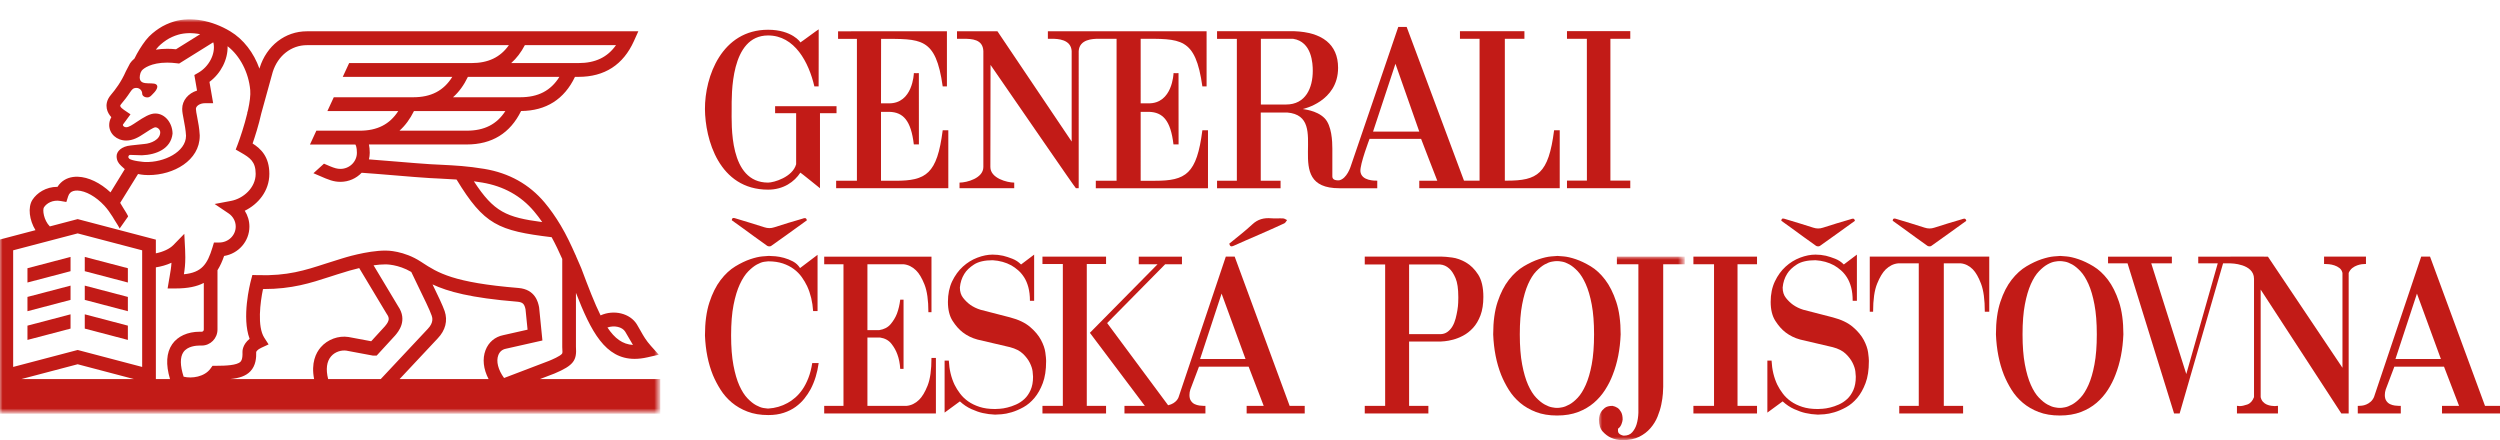 <?xml version="1.0" encoding="utf-8"?>
<!-- Generator: Adobe Illustrator 15.1.0, SVG Export Plug-In . SVG Version: 6.00 Build 0)  -->
<!DOCTYPE svg PUBLIC "-//W3C//DTD SVG 1.1//EN" "http://www.w3.org/Graphics/SVG/1.1/DTD/svg11.dtd">
<svg version="1.1" id="Vrstva_1" xmlns="http://www.w3.org/2000/svg" xmlns:xlink="http://www.w3.org/1999/xlink" x="0px" y="0px"
	 width="395.154px" height="69.572px" viewBox="-91.845 54.98 395.154 69.572"
	 enable-background="new -91.845 54.98 395.154 69.572" xml:space="preserve">
<g id="Hilfslinien">
</g>
<g id="Page-1">
	<g id="_x2D_kontakt_x5F_mobil_x5F_cervena" transform="translate(-76, -47)">
		<g id="top-navigation">
			<g id="Group-63" transform="translate(76, 47)">
				<g id="Group-3" transform="translate(0, 0.252)">
					<g id="Clip-2">
					</g>
					<defs>
						<filter id="Adobe_OpacityMaskFilter" filterUnits="userSpaceOnUse" x="-91.929" y="57.787" width="104.457" height="62.341">
							<feColorMatrix  type="matrix" values="1 0 0 0 0  0 1 0 0 0  0 0 1 0 0  0 0 0 1 0"/>
						</filter>
					</defs>
					<mask maskUnits="userSpaceOnUse" x="-91.929" y="57.787" width="104.457" height="62.341" id="mask-2_1_">
						<g filter="url(#Adobe_OpacityMaskFilter)">
							<polygon id="path-1_1_" fill="#FFFFFF" points="-91.929,57.788 12.528,57.788 12.528,120.128 -91.929,120.128 							"/>
						</g>
					</mask>
					<path id="Fill-1" mask="url(#mask-2_1_)" fill="#C21B17" d="M-13.08,110.86c0.213-0.554,0.627-0.899,1.194-1.011l5.776-1.304
						l-0.52-5.206l-0.02-0.114c-0.141-0.684-0.57-2.76-3.253-2.98c-10.323-0.844-12.718-2.391-15.228-4.029
						c-0.001-0.007-0.006-0.019-0.006-0.025l-0.017,0.006l-0.163-0.104c-2.68-1.752-5.341-1.767-5.604-1.76
						c-2.925,0.001-6.625,1.168-6.926,1.267c-0.891,0.268-1.728,0.537-2.535,0.798c-3.234,1.051-6.026,1.963-10.717,1.82
						l-0.856-0.025l-0.222,0.836c-0.167,0.642-1.48,5.886-0.213,9.254c-1.135,0.904-1.135,1.951-1.128,2.089
						c0.046,1.151-0.222,1.438-0.312,1.527c-0.541,0.569-2.339,0.646-3.854,0.646h-0.018h-0.552l-0.324,0.449
						c-0.937,1.3-2.953,1.602-4.243,1.273c-0.568-1.748-0.582-3.082-0.036-3.881c0.647-0.939,2.018-1.041,2.575-1.041h0.327
						c1.37,0,2.485-1.136,2.485-2.528v-9.382c0.418-0.651,0.753-1.405,1.047-2.25c2.264-0.366,3.999-2.309,3.999-4.644
						c0-0.898-0.261-1.763-0.733-2.505c2.095-1.019,3.884-3.101,3.884-5.828c0-2.729-1.358-3.982-2.647-4.801
						c0.362-1.048,0.962-2.89,1.37-4.744l1.812-6.563c0.813-2.573,2.929-4.235,5.4-4.235h31.925
						c-1.351,1.923-3.271,2.833-5.93,2.833H-36.66l-1.01,2.184h17.313c-1.361,2.186-3.351,3.218-6.178,3.218h-12.553l-1.01,2.186
						h11.201c-1.358,2.104-3.326,3.1-6.102,3.1h-6.843l-1.01,2.185h7.174c0.066,0.089,0.245,0.421,0.245,1.306
						c0,1.403-1.166,2.546-2.604,2.546c-0.491,0-0.912-0.114-1.65-0.418c-0.316-0.136-0.631-0.271-0.95-0.407l-1.667,1.509
						c0.313,0.135,0.622,0.268,0.934,0.401c1.442,0.635,2.248,0.962,3.333,0.962c1.323,0,2.512-0.552,3.356-1.435
						c1.23,0.08,3.214,0.247,5.134,0.404c2.293,0.192,4.46,0.371,5.583,0.432c0.56,0.031,1.084,0.057,1.59,0.081
						c0.952,0.047,1.822,0.092,2.695,0.153c4.354,7.153,6.588,8.094,15.027,9.116c0.608,1.1,1.154,2.266,1.677,3.438v13.928
						l0.003,0.079c0.046,0.642,0.046,0.855-0.039,0.972c-0.293,0.391-1.596,0.941-2.049,1.127l-7.112,2.712
						C-13.116,113.181-13.455,111.831-13.08,110.86L-13.08,110.86z M-14.619,114.641h-14.06l6.025-6.432
						c1.216-1.268,1.604-2.797,1.094-4.299c-0.296-0.866-1.09-2.523-1.917-4.227c2.392,1.124,6.017,2.135,13.398,2.733
						c0.889,0.078,1.123,0.381,1.299,1.199l0.323,3.22l-3.855,0.871c-1.294,0.26-2.309,1.116-2.786,2.363
						C-15.625,111.44-15.447,113.054-14.619,114.641L-14.619,114.641z M-39.979,114.641c-0.392-1.547-0.233-2.781,0.464-3.587
						c0.669-0.774,1.693-1.009,2.418-0.903l4.111,0.769l0.102,0.021h0.572l2.905-3.166l0.027-0.031
						c0.497-0.583,2.003-2.353,0.463-4.61l-3.88-6.469c0.64-0.09,1.289-0.149,1.883-0.149h0.026
						c0.019,0.002,1.966-0.031,4.052,1.199c0.283,0.61,0.677,1.418,1.112,2.315c0.816,1.668,1.832,3.747,2.112,4.588
						c0.091,0.263,0.368,1.066-0.607,2.082l-7.44,7.94H-39.979z M-41.146,109.617c-0.782,0.907-1.543,2.488-1.051,5.024h-13.238
						c1.422-0.142,2.454-0.478,3.17-1.229c0.867-0.913,0.943-2.158,0.915-3.047c0.029-0.076,0.172-0.377,0.82-0.672l1.14-0.528
						l-0.685-1.063c-1.13-1.76-0.638-5.599-0.198-7.687h0.102c4.488,0,7.394-0.944,10.455-1.938c0.8-0.26,1.623-0.528,2.493-0.781
						l0.027-0.012c0.017-0.006,0.911-0.293,2.129-0.582l4.319,7.194l0.037,0.056c0.429,0.623,0.485,1.032-0.298,1.954l-2.163,2.359
						l-3.547-0.664l-0.032-0.006C-38.354,107.744-40.079,108.382-41.146,109.617L-41.146,109.617z M-64.632,109.141
						c-0.92,1.337-1.034,3.187-0.341,5.5h-2.236V96.986c0.801-0.122,1.663-0.356,2.466-0.725c-0.045,0.767-0.151,1.375-0.292,2.19
						c-0.036,0.19-0.068,0.388-0.104,0.597l-0.214,1.273h1.282c1.915,0,3.342-0.301,4.439-0.877v7.372
						c0,0.191-0.144,0.344-0.322,0.344h-0.327C-62.181,107.161-63.767,107.881-64.632,109.141L-64.632,109.141z M-69.375,112.727
						l-10.193-2.682l-10.197,2.682V94.293l10.197-2.675l10.193,2.675V112.727z M-88.454,114.641l8.885-2.339l8.886,2.339H-88.454z
						 M-84.901,87.505c0.425-0.66,1.398-1.228,2.617-1.011l0.924,0.162l0.287-0.9c0.081-0.242,0.186-0.418,0.33-0.558
						c0.259-0.246,0.646-0.363,1.14-0.351c1.303,0.045,2.934,0.962,4.259,2.396c0.482,0.524,0.91,1.131,1.292,1.743
						c0.071,0.129,0.158,0.268,0.234,0.389c0.104,0.171,0.198,0.311,0.213,0.344c0.048,0.083,0.704,1.079,0.658,1.144
						c0.449-0.636,0.894-1.274,1.343-1.909c0.012-0.017-0.006-0.074-0.045-0.158c-0.102-0.218-0.34-0.598-0.48-0.819
						c-0.034-0.056-0.066-0.11-0.102-0.163c0-0.005-0.006-0.012-0.008-0.016c-0.014-0.021-0.071-0.116-0.15-0.24
						c-0.152-0.237-0.365-0.579-0.461-0.768l2.823-4.558c0.705,0.149,1.301,0.171,1.589,0.171h0.07c3.976,0,8.092-2.32,8.092-6.202
						v-0.095c-0.051-1.056-0.246-2.066-0.404-2.877c-0.103-0.534-0.201-1.037-0.201-1.291c0-0.426,0.592-0.897,1.438-0.897h1.288
						l-0.583-3.37c1.811-1.345,2.921-3.539,2.867-5.635c1.949,1.511,3.326,4.134,3.577,6.924c0.076,0.811-0.083,1.943-0.342,3.136
						l-0.14,0.499l0.023,0.006c-0.462,1.945-1.144,3.945-1.5,4.894l-0.334,0.874l0.812,0.466c1.448,0.831,2.341,1.438,2.341,3.371
						c0,2.215-1.972,3.914-3.879,4.274l-2.606,0.492l2.206,1.487c0.707,0.477,1.127,1.256,1.127,2.08
						c0,1.391-1.168,2.522-2.608,2.522h-0.833l-0.232,0.773c-0.811,2.665-1.69,3.966-4.517,4.245
						c0.133-0.809,0.221-1.589,0.221-2.691c0-0.258-0.021-0.982-0.031-1.217l-0.127-2.484l-1.728,1.774
						c-0.585,0.603-1.628,1.081-2.768,1.31v-2.166l-12.359-3.246l-4.398,1.156C-84.949,89.525-85.146,87.885-84.901,87.505
						L-84.901,87.505z M-71.556,79.479c0.035-0.15,0.155-0.271,0.281-0.268l1.862,0.061c2.269-0.079,4.581-1.025,4.84-3.412
						c0-1.619-1.135-3.193-2.738-3.193c-0.857,0-1.822,0.6-2.906,1.324c-0.705,0.473-1.263,0.849-1.685,0.849
						c-0.289,0-0.517-0.193-0.517-0.352c0-0.026,0.004-0.054,0.013-0.08l1.188-1.609l-1.027-0.698
						c-0.219-0.146-0.56-0.418-0.599-0.623c-0.017-0.095,0.121-0.267,0.164-0.318c0.425-0.502,0.913-1.115,1.409-1.869
						c0.3-0.43,0.477-0.668,0.987-0.668c0.502,0,0.913,0.41,0.913,0.908c0,0.331,0.36,0.592,0.807,0.592
						c0.446,0,0.645-0.318,0.919-0.592c0,0,1.063-0.982,0.5-1.448c-0.64-0.529-3.208,0.552-2.492-1.831l0.177-0.34
						c0.273-0.368,1.501-1.287,4.042-1.287c0.476,0,0.985,0.036,1.506,0.101l0.379,0.047l5.387-3.357
						c0.046,0.114,0.063,0.196,0.063,0.196l0.004,0.033c0.282,1.647-0.746,3.609-2.39,4.563l-0.657,0.379l0.424,2.457
						c-1.382,0.426-2.346,1.55-2.346,2.896c0,0.464,0.108,1.014,0.243,1.71c0.149,0.773,0.317,1.646,0.362,2.537
						c0,2.554-3.486,4.245-6.438,4.148h-0.076c-0.124-0.005-2.002-0.158-2.462-0.524C-71.507,79.744-71.579,79.593-71.556,79.479
						L-71.556,79.479z M-67.091,62.425c0.338-0.438,0.893-0.923,1.555-1.366c0.516-0.344,1.189-0.652,1.847-0.844
						c1.044-0.304,2.243-0.325,3.483-0.082l-3.819,2.381c-0.476-0.048-0.943-0.075-1.391-0.075c-0.653,0-1.247,0.052-1.791,0.142
						C-67.17,62.528-67.131,62.476-67.091,62.425L-67.091,62.425z M-8.886,61.865H5.519c-1.352,1.923-3.274,2.833-5.93,2.833
						h-10.635C-10.198,63.944-9.477,63-8.886,61.865L-8.886,61.865z M-9.608,70.099h-10.633c0.942-0.833,1.724-1.91,2.349-3.218
						h14.465C-4.787,69.067-6.779,70.099-9.608,70.099L-9.608,70.099z M-18.071,75.384h-10.632c0.91-0.81,1.672-1.847,2.29-3.1
						h14.446C-13.325,74.387-15.295,75.384-18.071,75.384L-18.071,75.384z M-15.625,83.584c3.366,0.562,6.125,2.095,8.196,4.555
						c0.445,0.527,0.871,1.087,1.292,1.693c-5.667-0.751-7.638-1.586-10.807-6.447C-16.521,83.441-16.086,83.506-15.625,83.584
						L-15.625,83.584z M6.981,107.161c0.209,0.337,0.388,0.653,0.56,0.961c0.212,0.376,0.418,0.743,0.661,1.128
						c-1.641-0.104-2.882-1.021-4.033-2.757C5.231,106.118,6.512,106.385,6.981,107.161L6.981,107.161z M-6.489,114.641l2.21-0.845
						l0.032-0.01c3.139-1.314,3.584-2.134,3.437-4.244v-8.526c2.387,6.129,4.642,10.438,9.268,10.435
						c0.629,0,1.301-0.077,2.026-0.242l1.804-0.415l-1.243-1.383c-0.792-0.886-1.176-1.572-1.62-2.363
						c-0.182-0.327-0.372-0.664-0.597-1.034c-1.083-1.777-3.659-2.381-5.746-1.436c-0.943-1.898-1.897-4.377-3.044-7.433
						l-0.25-0.582c-0.199-0.457-0.395-0.916-0.599-1.375v-0.076h-0.031c-0.713-1.616-1.469-3.236-2.376-4.752
						c-0.823-1.378-1.664-2.568-2.56-3.636c-2.415-2.867-5.608-4.648-9.496-5.298c-2.686-0.446-4.587-0.542-6.998-0.663
						c-0.497-0.021-1.021-0.05-1.576-0.08c-1.091-0.061-3.344-0.248-5.521-0.43c-1.47-0.12-2.976-0.246-4.161-0.332
						c0.08-0.338,0.126-0.688,0.126-1.05c0-0.487-0.044-0.92-0.126-1.306h15.459c3.986,0,6.871-1.783,8.588-5.288
						c3.96-0.037,6.826-1.854,8.518-5.399h0.554c4.125,0,7.073-1.902,8.764-5.656l0.697-1.546h-52.387
						c-3.442,0-6.371,2.27-7.467,5.782l-0.034,0.123c-0.893-2.51-2.522-4.644-4.612-5.898c-2.904-1.747-6.21-2.333-8.843-1.569
						c-0.87,0.255-1.736,0.652-2.439,1.123c-0.605,0.401-1.453,1.048-2.066,1.844c-0.669,0.869-1.318,1.917-1.792,2.901
						c-0.303,0.252-0.536,0.509-0.7,0.756l-0.625,1.192l-0.034,0.067c-0.75,1.713-1.667,2.899-2.375,3.738
						c-0.708,0.834-0.743,1.624-0.647,2.139c0.102,0.566,0.403,1.028,0.722,1.375l-0.017,0.032c-0.208,0.366-0.319,0.78-0.319,1.205
						c0,1.397,1.202,2.455,2.683,2.455c1.075,0,1.954-0.506,2.884-1.13c0.378-0.253,1.377-0.923,1.707-0.961
						c0.414,0,0.793,0.381,0.793,0.797c0,1.146-1.463,1.763-2.509,1.839l-2.126,0.229c-1.532,0.146-2.26,0.967-2.26,1.701
						c0,0.736,0.353,1.153,0.596,1.397l0.158,0.163l0.539,0.486l-2.256,3.673c-1.609-1.507-3.492-2.417-5.16-2.471
						c-1.08-0.036-2.012,0.292-2.697,0.949c-0.201,0.191-0.375,0.407-0.524,0.647h-0.037c-1.784,0-3.219,0.965-3.921,2.049
						c-0.764,1.183-0.488,3.235,0.479,4.799l-5.695,1.498v27.521H12.528v-5.487H-6.489z"/>
				</g>
				<polygon id="Fill-4" fill="#C21B17" points="-71.634,97.376 -78.446,95.591 -78.446,97.845 -71.634,99.635 				"/>
				<polygon id="Fill-6" fill="#C21B17" points="-87.505,99.635 -80.695,97.845 -80.695,95.588 -87.505,97.376 				"/>
				<polygon id="Fill-8" fill="#C21B17" points="-87.505,104.169 -80.695,102.381 -80.695,100.126 -87.505,101.912 				"/>
				<polygon id="Fill-10" fill="#C21B17" points="-71.634,101.912 -78.446,100.126 -78.446,102.381 -71.634,104.169 				"/>
				<polygon id="Fill-12" fill="#C21B17" points="-71.634,106.452 -78.446,104.662 -78.446,106.919 -71.634,108.708 				"/>
				<polygon id="Fill-14" fill="#C21B17" points="-87.505,108.708 -80.695,106.919 -80.695,104.662 -87.505,106.452 				"/>
				<path id="Fill-16" fill="#C21B17" d="M34.972,89.552c-1.479,0.438-2.961,0.865-4.424,1.352
					c-0.556,0.185-1.049,0.171-1.595-0.006c-1.486-0.482-2.986-0.927-4.48-1.382c-0.284-0.086-0.608-0.228-0.651,0.277
					c0.608,0.437,1.171,0.839,1.73,1.243c1.288,0.938,2.567,1.883,3.867,2.799c0.147,0.102,0.478,0.123,0.615,0.023
					c1.898-1.334,3.777-2.7,5.656-4.055C35.582,89.284,35.24,89.472,34.972,89.552"/>
				<path id="Fill-18" fill="#C21B17" d="M49.665,83.552h-2.258V72.658h1.311c2.184,0.055,3.429,1.341,3.877,5.146h0.803
					l-0.007-11.265c-0.016,0.021-0.791,0-0.791,0c0,0.058-0.154,4.844-3.981,4.775h-1.212l0.014-10.187
					c6.319,0,8.639-0.322,9.739,7.512h0.667v-8.718l-17.206,0.006v1.2H43.6v22.424h-3.283v1.181h17.73V75.57H57.16
					C56.276,82.499,54.538,83.552,49.665,83.552"/>
				<path id="Fill-20" fill="#C21B17" d="M29.56,84.957c2.451,0,4.178-1.261,5.101-2.691c0.011-0.034,3.089,2.455,3.101,2.465
					V72.875h2.616v-1.111H30.67v1.111h3.324v8.065c-0.562,2.046-3.547,2.902-4.435,2.902c-6.2,0-5.757-9.169-5.757-11.625
					c0-2.246-0.223-11.633,5.757-11.633c4.211,0,6.428,4.24,7.316,8.051h0.673c0-1.57,0.026-9.036,0.01-9.019
					c0.016-0.059-2.888,2.107-2.898,2.072c0.065-0.013-1.326-2.006-5.101-2.006c-7.316,0-10,7.382-9.978,12.534
					C19.615,76.928,21.765,84.957,29.56,84.957"/>
				<path id="Fill-22" fill="#C21B17" d="M111.433,71.5h-3.982V61.112h5.092c2.989,0.457,3.111,3.949,3.111,5.061
					C115.654,68.859,114.54,71.5,111.433,71.5L111.433,71.5z M128.722,65.061l3.767,10.72h-7.307L128.722,65.061z M125.848,83.536
					c-0.333,0-2.528,0.066-2.664-1.477c-0.09-1.118,1.445-5.131,1.445-5.131h8.147c-0.002-0.013,2.534,6.614,2.558,6.614h-2.846
					v1.189h22.2v-9.163h-0.889c-0.883,6.93-2.621,7.967-7.494,7.967h-0.293V61.117h3.096v-1.209h-10.19v1.209h3.1v22.418h-2.462
					l-9.06-24.296h-1.329c0.028-0.014-7.526,22.044-7.542,22.108c0.015-0.064-0.57,1.895-1.815,2.138
					c-1.147,0.056-1.062-0.55-1.062-0.762v-4.249c0-1.115-0.085-3.649-1.229-4.813c-1.284-1.306-3.479-1.405-3.432-1.453
					c0,0,5.569-1.161,5.569-6.512c0-3.753-2.581-5.618-6.891-5.782h-12.24v1.208h3.13v22.42h-3.13v1.189h10.04v-1.189h-3.132v-10.78
					h4.175c7.247,0.605-1.241,11.983,8.252,11.97h5.987V83.536z"/>
				<path id="Fill-24" fill="#C21B17" d="M63.586,63.049v18.327c0,1.787-2.646,2.466-3.753,2.466h-0.013v0.889h8.645v-0.889
					c-1.106,0-3.771-0.68-3.771-2.466l0.028-16.135c4.646,6.71,13.413,19.503,13.496,19.49h0.438V63.049
					c0.122-1.869,2.221-1.937,3.108-1.937h2.879v22.439h-3.283v1.181h17.731v-9.163h-0.888c-0.883,6.93-2.618,7.984-7.495,7.984
					h-2.258V72.658h1.307c2.189,0.055,3.434,1.344,3.878,5.146h0.808l-0.009-11.265c-0.014,0.023-0.788,0-0.788,0
					c0,0.058-0.16,4.844-3.981,4.775h-1.214V61.112c6.319,0,8.652-0.307,9.753,7.527h0.667V59.92H73.784v1.192h0.658
					c0.883,0,2.984,0.068,3.104,1.937h-0.002v14.302L65.81,59.92h-6.39v1.192h1.062C61.742,61.112,63.506,61.168,63.586,63.049"/>
				<polygon id="Fill-26" fill="#C21B17" points="165.84,83.525 162.698,83.525 162.698,61.117 165.84,61.117 165.84,59.906 
					155.835,59.906 155.835,61.117 158.976,61.117 158.984,83.525 155.835,83.525 155.835,84.731 165.84,84.731 				"/>
				<path id="Fill-28" fill="#C21B17" d="M195.199,93.834c0.143,0.102,0.469,0.123,0.604,0.023c1.858-1.309,3.698-2.645,5.545-3.974
					c-0.108-0.509-0.443-0.324-0.708-0.244c-1.447,0.429-2.9,0.849-4.335,1.325c-0.547,0.182-1.028,0.169-1.563-0.006
					c-1.458-0.475-2.926-0.91-4.391-1.354c-0.279-0.085-0.599-0.223-0.639,0.271c0.595,0.429,1.149,0.822,1.699,1.219
					C192.67,92.012,193.922,92.939,195.199,93.834"/>
				<path id="Fill-30" fill="#C21B17" d="M212.805,93.834c0.144,0.102,0.47,0.123,0.604,0.023c1.858-1.309,3.699-2.645,5.542-3.974
					c-0.106-0.509-0.442-0.324-0.703-0.244c-1.448,0.429-2.902,0.849-4.337,1.325c-0.547,0.182-1.027,0.169-1.563-0.006
					c-1.459-0.475-2.926-0.91-4.392-1.354c-0.279-0.085-0.597-0.223-0.639,0.271c0.597,0.429,1.148,0.822,1.696,1.219
					C210.276,92.012,211.531,92.939,212.805,93.834"/>
				<path id="Fill-32" fill="#C21B17" d="M35.924,114.74c-0.268,0.686-0.577,1.281-0.927,1.789
					c-0.351,0.509-0.731,0.936-1.139,1.291c-0.409,0.356-0.811,0.638-1.208,0.851c-0.935,0.52-1.951,0.815-3.049,0.885h-0.104
					c-0.117,0-0.345-0.029-0.684-0.088c-0.337-0.059-0.724-0.207-1.155-0.442c-0.432-0.234-0.883-0.596-1.349-1.081
					c-0.467-0.484-0.893-1.151-1.279-1.999c-0.386-0.851-0.7-1.926-0.946-3.226c-0.246-1.297-0.369-2.869-0.369-4.71
					c0-1.913,0.129-3.522,0.387-4.834c0.258-1.311,0.589-2.403,0.998-3.275c0.409-0.874,0.854-1.555,1.333-2.039
					c0.479-0.482,0.933-0.843,1.365-1.078c0.433-0.236,0.811-0.376,1.139-0.425c0.327-0.047,0.537-0.073,0.63-0.073h0.035
					c0.865,0,1.629,0.114,2.295,0.336c0.666,0.225,1.243,0.521,1.734,0.888c0.49,0.364,0.905,0.785,1.243,1.255
					c0.338,0.472,0.625,0.957,0.86,1.452c0.536,1.157,0.851,2.47,0.946,3.932h0.7v-8.892l-2.767,2.093
					c-0.281-0.449-0.655-0.797-1.121-1.048c-0.468-0.245-0.941-0.435-1.419-0.565c-0.479-0.129-0.924-0.212-1.331-0.248
					c-0.408-0.035-0.717-0.054-0.929-0.054h-0.245c-0.093,0-0.404,0.025-0.928,0.073c-0.526,0.046-1.158,0.194-1.892,0.441
					c-0.736,0.248-1.525,0.626-2.365,1.134c-0.841,0.508-1.617,1.229-2.329,2.16c-0.714,0.935-1.304,2.114-1.77,3.54
					c-0.468,1.432-0.701,3.171-0.701,5.226c0.092,2.339,0.513,4.429,1.26,6.269c0.328,0.779,0.731,1.547,1.21,2.305
					c0.477,0.753,1.068,1.428,1.768,2.018c0.702,0.589,1.524,1.068,2.471,1.433c0.946,0.367,2.049,0.552,3.31,0.552
					c0.91,0,1.723-0.121,2.436-0.358c0.713-0.236,1.337-0.546,1.875-0.937c0.537-0.391,0.998-0.828,1.384-1.312
					c0.386-0.481,0.717-0.987,0.998-1.503c0.631-1.206,1.051-2.573,1.262-4.112h-1.017C36.398,113.267,36.192,114.056,35.924,114.74
					"/>
				<path id="Fill-34" fill="#C21B17" d="M54.773,115.926c-0.409,1.026-0.858,1.779-1.349,2.25
					c-0.584,0.568-1.239,0.885-1.962,0.955h-6.201V108.33h1.997c0.771,0.118,1.366,0.444,1.787,0.974
					c0.42,0.531,0.736,1.092,0.947,1.682c0.255,0.686,0.407,1.453,0.454,2.302h0.526v-10.944h-0.526
					c-0.093,0.803-0.27,1.548-0.525,2.232c-0.234,0.591-0.566,1.14-0.998,1.647c-0.433,0.509-1.034,0.82-1.804,0.938h-1.857V96.748
					h5.711c0.724,0.069,1.377,0.39,1.962,0.957c0.49,0.471,0.938,1.221,1.347,2.248c0.41,1.028,0.616,2.487,0.616,4.375h0.488
					v-8.783H38.43v1.204h3.047v22.383H38.43v1.204h17.656v-8.782h-0.7C55.386,113.444,55.182,114.897,54.773,115.926"/>
				<path id="Fill-36" fill="#C21B17" d="M73.505,111.943c0-0.237-0.041-0.657-0.123-1.259c-0.083-0.602-0.309-1.258-0.682-1.964
					c-0.375-0.709-0.947-1.392-1.718-2.055c-0.771-0.662-1.834-1.17-3.187-1.524l-4.661-1.203c-0.607-0.19-1.145-0.448-1.612-0.78
					c-0.396-0.284-0.771-0.644-1.121-1.08c-0.349-0.438-0.524-0.986-0.524-1.649c0.07-0.802,0.302-1.521,0.701-2.16
					c0.327-0.541,0.841-1.039,1.541-1.486c0.701-0.449,1.683-0.672,2.944-0.672c1.098,0.068,2.077,0.339,2.942,0.812
					c0.373,0.214,0.736,0.472,1.087,0.781c0.35,0.309,0.664,0.678,0.944,1.114c0.28,0.44,0.503,0.963,0.666,1.576
					c0.164,0.616,0.247,1.324,0.247,2.126h0.665v-7.296l-2.068,1.56c-0.397-0.402-0.852-0.703-1.367-0.903
					c-0.512-0.203-1.003-0.362-1.472-0.477c-0.536-0.12-1.084-0.18-1.644-0.18c-0.771,0-1.578,0.16-2.418,0.479
					c-0.841,0.318-1.606,0.792-2.294,1.416c-0.689,0.626-1.256,1.406-1.701,2.335c-0.442,0.937-0.664,2.015-0.664,3.245
					c0,1.227,0.245,2.225,0.734,2.992c0.491,0.767,1.028,1.374,1.613,1.823c0.675,0.519,1.448,0.898,2.312,1.133l5.151,1.206
					c0.887,0.235,1.57,0.583,2.049,1.046c0.478,0.46,0.841,0.937,1.086,1.433c0.244,0.494,0.39,0.943,0.438,1.345
					c0.045,0.402,0.069,0.673,0.069,0.814v0.075c0,0.798-0.127,1.49-0.386,2.069c-0.256,0.578-0.583,1.05-0.981,1.414
					c-0.396,0.368-0.835,0.657-1.313,0.869c-0.479,0.213-0.94,0.374-1.383,0.478c-0.444,0.107-0.835,0.175-1.172,0.194
					c-0.341,0.025-0.579,0.038-0.719,0.038h-0.105c-0.91,0-1.711-0.112-2.4-0.337c-0.689-0.224-1.284-0.514-1.788-0.868
					c-0.502-0.353-0.928-0.762-1.277-1.224c-0.351-0.459-0.643-0.926-0.877-1.399c-0.537-1.132-0.841-2.407-0.911-3.823H57.46v8.219
					l2.417-1.773c0.559,0.517,1.167,0.926,1.82,1.22c0.654,0.297,1.25,0.502,1.788,0.622c0.631,0.141,1.262,0.223,1.892,0.247h0.14
					c0.186,0,0.508-0.018,0.964-0.055c0.456-0.033,0.979-0.139,1.576-0.315c0.595-0.178,1.215-0.444,1.856-0.796
					c0.643-0.355,1.226-0.844,1.752-1.473c0.525-0.626,0.963-1.403,1.314-2.337c0.35-0.93,0.525-2.071,0.525-3.418V111.943z"/>
				<path id="Fill-38" fill="#C21B17" d="M138.657,102.094c0,0.167-0.006,0.42-0.019,0.763c-0.012,0.343-0.053,0.725-0.124,1.151
					c-0.069,0.425-0.164,0.862-0.278,1.31c-0.119,0.449-0.279,0.857-0.49,1.222c-0.21,0.367-0.481,0.667-0.807,0.903
					c-0.328,0.235-0.715,0.355-1.157,0.355h-4.903V96.784h4.903c0.54,0.044,1.017,0.26,1.438,0.638
					c0.375,0.328,0.706,0.838,0.999,1.519c0.293,0.688,0.438,1.679,0.438,2.978V102.094z M139.864,96.463
					c-0.736-0.423-1.465-0.685-2.188-0.779c-0.725-0.093-1.249-0.14-1.579-0.14H123.87v1.24h3.224v22.348h-3.224v1.204h10.056
					v-1.204h-3.047v-10.164h4.941c0.091,0,0.324-0.017,0.698-0.054c0.374-0.033,0.812-0.117,1.313-0.248
					c0.502-0.131,1.036-0.34,1.598-0.637c0.558-0.296,1.078-0.701,1.557-1.221c0.479-0.521,0.87-1.183,1.176-1.984
					c0.301-0.802,0.455-1.773,0.455-2.906c0-1.509-0.275-2.692-0.824-3.542C141.244,97.528,140.602,96.889,139.864,96.463
					L139.864,96.463z"/>
				<path id="Fill-40" fill="#C21B17" d="M159.747,112.581c-0.243,1.298-0.562,2.379-0.948,3.24
					c-0.386,0.861-0.805,1.535-1.26,2.019c-0.455,0.484-0.899,0.845-1.331,1.08c-0.434,0.237-0.813,0.384-1.136,0.442
					c-0.33,0.062-0.563,0.09-0.703,0.09h-0.21c-0.117,0-0.347-0.028-0.683-0.09c-0.342-0.058-0.727-0.205-1.157-0.442
					c-0.433-0.234-0.882-0.595-1.35-1.08c-0.466-0.484-0.892-1.157-1.279-2.019c-0.384-0.86-0.698-1.942-0.944-3.24
					c-0.248-1.3-0.369-2.882-0.369-4.749c0-1.864,0.121-3.44,0.369-4.726c0.247-1.288,0.56-2.361,0.944-3.224
					c0.387-0.862,0.813-1.537,1.279-2.021c0.468-0.482,0.913-0.843,1.332-1.078c0.421-0.236,0.802-0.383,1.14-0.444
					c0.337-0.058,0.579-0.088,0.719-0.088h0.21c0.14,0,0.38,0.031,0.718,0.088c0.339,0.061,0.718,0.208,1.14,0.444
					c0.42,0.235,0.857,0.596,1.313,1.078c0.455,0.483,0.874,1.158,1.26,2.021c0.387,0.863,0.705,1.941,0.948,3.241
					c0.245,1.297,0.367,2.866,0.367,4.708C160.114,109.698,159.992,111.28,159.747,112.581 M163.055,114.244
					c0.749-1.888,1.17-4.025,1.263-6.412c0-2.029-0.234-3.75-0.701-5.151c-0.465-1.404-1.053-2.568-1.753-3.49
					c-0.699-0.919-1.463-1.626-2.293-2.123c-0.83-0.498-1.61-0.87-2.348-1.118c-0.733-0.248-1.373-0.396-1.911-0.441
					c-0.535-0.047-0.85-0.073-0.943-0.073h-0.072c-0.095,0-0.414,0.025-0.959,0.073c-0.552,0.046-1.202,0.194-1.948,0.441
					c-0.745,0.248-1.541,0.62-2.382,1.118c-0.839,0.496-1.623,1.203-2.346,2.123c-0.725,0.921-1.32,2.085-1.789,3.49
					c-0.47,1.402-0.702,3.122-0.702,5.151c0.093,2.387,0.514,4.524,1.263,6.412c0.328,0.804,0.729,1.589,1.208,2.354
					c0.478,0.769,1.075,1.454,1.786,2.056c0.712,0.599,1.547,1.084,2.507,1.452c0.958,0.364,2.068,0.55,3.327,0.55
					c1.263,0,2.37-0.186,3.329-0.55c0.958-0.368,1.787-0.853,2.487-1.452c0.701-0.602,1.296-1.288,1.785-2.056
					C162.357,115.833,162.753,115.048,163.055,114.244"/>
				<polygon id="Fill-42" fill="#C21B17" points="175.818,96.748 179.078,96.748 179.078,119.131 175.818,119.131 175.818,120.335 
					185.873,120.335 185.873,119.131 182.79,119.131 182.79,96.748 185.873,96.748 185.873,95.544 175.818,95.544 				"/>
				<g id="Group-46" transform="translate(119.898, 18.03)">
					<g id="Clip-45">
					</g>
					<defs>
						<filter id="Adobe_OpacityMaskFilter_1_" filterUnits="userSpaceOnUse" x="40.986" y="77.514" width="13.566" height="29.008">
							<feColorMatrix  type="matrix" values="1 0 0 0 0  0 1 0 0 0  0 0 1 0 0  0 0 0 1 0"/>
						</filter>
					</defs>
					<mask maskUnits="userSpaceOnUse" x="40.986" y="77.514" width="13.566" height="29.008" id="mask-4_1_">
						<g filter="url(#Adobe_OpacityMaskFilter_1_)">
							<polygon id="path-3_1_" fill="#FFFFFF" points="40.986,77.514 54.553,77.514 54.553,106.521 40.986,106.521 							"/>
						</g>
					</mask>
					<path id="Fill-44" mask="url(#mask-4_1_)" fill="#C21B17" d="M54.553,77.514H43.825v1.204h3.398v23.48
						c-0.024,0.661-0.117,1.267-0.279,1.809c-0.142,0.472-0.369,0.892-0.685,1.257c-0.313,0.368-0.767,0.547-1.35,0.547
						c-0.162-0.021-0.315-0.069-0.454-0.139c-0.116-0.049-0.222-0.127-0.315-0.231c-0.094-0.106-0.141-0.23-0.141-0.373v-0.354
						c0.141-0.095,0.262-0.218,0.368-0.371c0.105-0.155,0.18-0.315,0.227-0.48c0.073-0.189,0.117-0.389,0.141-0.601
						c0-0.497-0.083-0.891-0.245-1.186c-0.163-0.295-0.35-0.516-0.56-0.656c-0.26-0.165-0.525-0.272-0.804-0.319
						c-0.54,0-0.949,0.112-1.23,0.337c-0.28,0.227-0.488,0.467-0.628,0.729c-0.165,0.303-0.261,0.671-0.282,1.095
						c0,0.828,0.2,1.459,0.597,1.896c0.396,0.434,0.828,0.76,1.297,0.973c0.558,0.26,1.18,0.39,1.855,0.39
						c1.026,0,1.896-0.176,2.612-0.532c0.711-0.354,1.307-0.808,1.782-1.363c0.482-0.556,0.855-1.161,1.123-1.823
						c0.269-0.662,0.469-1.307,0.596-1.933c0.129-0.624,0.211-1.192,0.247-1.701c0.033-0.506,0.051-0.866,0.051-1.078V78.718h3.406
						V77.514z"/>
				</g>
				<path id="Fill-47" fill="#C21B17" d="M202.746,108.72c-0.375-0.709-0.946-1.392-1.719-2.055c-0.769-0.662-1.83-1.17-3.187-1.525
					l-4.66-1.202c-0.609-0.19-1.141-0.448-1.611-0.78c-0.396-0.284-0.772-0.644-1.12-1.08c-0.352-0.436-0.524-0.986-0.524-1.649
					c0.068-0.802,0.303-1.521,0.698-2.158c0.33-0.544,0.842-1.04,1.543-1.488c0.699-0.449,1.681-0.672,2.942-0.672
					c1.097,0.068,2.081,0.339,2.943,0.812c0.372,0.214,0.734,0.472,1.087,0.781c0.349,0.307,0.664,0.678,0.943,1.114
					c0.282,0.44,0.503,0.963,0.669,1.58c0.16,0.612,0.242,1.32,0.242,2.123h0.667v-7.297l-2.067,1.56
					c-0.396-0.402-0.852-0.703-1.366-0.903c-0.513-0.203-1.006-0.361-1.471-0.478c-0.538-0.119-1.086-0.179-1.647-0.179
					c-0.771,0-1.574,0.16-2.417,0.479c-0.841,0.318-1.607,0.792-2.295,1.416c-0.688,0.626-1.257,1.406-1.699,2.338
					c-0.445,0.934-0.667,2.012-0.667,3.242c0,1.226,0.246,2.225,0.736,2.992c0.489,0.768,1.026,1.374,1.612,1.823
					c0.677,0.519,1.449,0.898,2.313,1.133l5.149,1.206c0.889,0.235,1.571,0.583,2.049,1.045c0.479,0.46,0.842,0.938,1.089,1.434
					c0.244,0.494,0.39,0.943,0.438,1.345c0.046,0.402,0.068,0.673,0.068,0.814v0.071c0,0.802-0.129,1.494-0.384,2.074
					c-0.26,0.577-0.583,1.05-0.983,1.416c-0.396,0.365-0.832,0.654-1.312,0.866c-0.479,0.213-0.941,0.374-1.383,0.478
					c-0.446,0.106-0.836,0.175-1.176,0.194c-0.337,0.025-0.577,0.038-0.719,0.038h-0.104c-0.911,0-1.713-0.112-2.398-0.337
					c-0.69-0.224-1.287-0.514-1.79-0.868c-0.501-0.353-0.929-0.762-1.276-1.224c-0.35-0.459-0.643-0.926-0.876-1.399
					c-0.538-1.132-0.844-2.407-0.911-3.823h-0.664v8.219l2.417-1.773c0.561,0.517,1.166,0.926,1.821,1.22
					c0.653,0.297,1.25,0.502,1.788,0.622c0.629,0.141,1.26,0.223,1.89,0.247h0.14c0.186,0,0.51-0.018,0.962-0.054
					c0.457-0.034,0.983-0.14,1.579-0.316c0.598-0.178,1.214-0.444,1.855-0.796c0.643-0.355,1.229-0.844,1.756-1.473
					c0.524-0.626,0.959-1.402,1.311-2.337c0.352-0.93,0.524-2.071,0.524-3.418v-0.175c0-0.236-0.04-0.657-0.121-1.259
					C203.346,110.083,203.118,109.426,202.746,108.72"/>
				<path id="Fill-49" fill="#C21B17" d="M203.694,104.256h0.526c0-1.913,0.21-3.388,0.632-4.426c0.42-1.04,0.875-1.796,1.364-2.27
					c0.583-0.564,1.238-0.884,1.962-0.954h3.26v22.525h-3.085v1.204h10.092v-1.204h-3.049V96.606h2.697
					c0.702,0.07,1.33,0.39,1.894,0.954c0.465,0.473,0.898,1.23,1.295,2.27c0.396,1.038,0.596,2.513,0.596,4.426h0.702v-8.712
					h-18.886V104.256z"/>
				<path id="Fill-51" fill="#C21B17" d="M239.208,112.581c-0.242,1.298-0.558,2.379-0.944,3.24
					c-0.386,0.861-0.805,1.535-1.262,2.019c-0.453,0.484-0.902,0.845-1.33,1.08c-0.434,0.237-0.812,0.384-1.141,0.442
					c-0.325,0.062-0.559,0.09-0.697,0.09h-0.212c-0.119,0-0.343-0.028-0.686-0.09c-0.337-0.058-0.723-0.205-1.154-0.442
					c-0.432-0.234-0.882-0.595-1.348-1.08c-0.47-0.484-0.895-1.157-1.279-2.019c-0.386-0.86-0.702-1.942-0.946-3.24
					c-0.245-1.3-0.368-2.882-0.368-4.749c0-1.864,0.123-3.44,0.368-4.726c0.244-1.288,0.561-2.361,0.946-3.224
					c0.385-0.862,0.81-1.537,1.279-2.021c0.466-0.482,0.91-0.843,1.331-1.078c0.418-0.236,0.8-0.383,1.14-0.444
					c0.336-0.058,0.576-0.088,0.717-0.088h0.212c0.139,0,0.377,0.031,0.717,0.088c0.338,0.061,0.719,0.208,1.139,0.444
					c0.422,0.235,0.859,0.596,1.313,1.078c0.457,0.483,0.876,1.158,1.262,2.021c0.387,0.863,0.702,1.941,0.944,3.241
					c0.247,1.297,0.37,2.866,0.37,4.708C239.579,109.698,239.456,111.28,239.208,112.581 M241.331,99.191
					c-0.704-0.919-1.467-1.626-2.296-2.123c-0.828-0.498-1.609-0.87-2.347-1.118c-0.735-0.248-1.372-0.396-1.908-0.441
					c-0.539-0.047-0.856-0.073-0.945-0.073h-0.072c-0.093,0-0.414,0.025-0.964,0.073c-0.547,0.046-1.196,0.194-1.943,0.441
					c-0.749,0.248-1.543,0.62-2.383,1.118c-0.842,0.496-1.625,1.203-2.348,2.123c-0.723,0.921-1.32,2.085-1.783,3.49
					c-0.471,1.402-0.705,3.122-0.705,5.151c0.095,2.387,0.514,4.524,1.262,6.412c0.328,0.804,0.73,1.589,1.209,2.354
					c0.479,0.769,1.075,1.454,1.787,2.056c0.712,0.599,1.544,1.084,2.502,1.452c0.958,0.364,2.07,0.55,3.332,0.55
					c1.261,0,2.37-0.186,3.328-0.55c0.959-0.368,1.788-0.853,2.486-1.452c0.7-0.602,1.297-1.288,1.788-2.056
					c0.489-0.765,0.889-1.55,1.19-2.354c0.747-1.888,1.166-4.025,1.26-6.412c0-2.029-0.233-3.75-0.698-5.151
					C242.613,101.276,242.03,100.112,241.331,99.191"/>
				<path id="Fill-53" fill="#C21B17" d="M281.472,96.743c0.223-0.022,0.394-0.035,0.508-0.035h0.143v-1.17H275.5v1.17h0.174
					c0.142,0,0.347,0.013,0.612,0.035c0.269,0.025,0.55,0.084,0.844,0.18c0.292,0.094,0.56,0.234,0.807,0.423
					c0.242,0.191,0.4,0.448,0.472,0.777v14.989l-11.783-17.568l-5.911-0.005v0.005h-5.102v1.063h3.083l-4.972,17.498l-5.538-17.498
					h3.259v-1.063h-10.089v1.063h3.083l7.356,23.729h0.876l6.866-23.729h1.177c0,0,3.715,0.021,3.715,2.442v18.702
					c-0.234,0.613-0.592,1.002-1.069,1.168c-0.48,0.168-0.883,0.25-1.207,0.25c-0.051,0-0.101-0.007-0.158-0.02
					c-0.06-0.009-0.115-0.018-0.158-0.018h-0.105v1.204h6.482v-1.204h-0.142c-0.045,0-0.1,0.009-0.157,0.018
					c-0.057,0.013-0.123,0.02-0.191,0.02c-0.167,0-0.363-0.02-0.597-0.054c-0.234-0.035-0.46-0.102-0.682-0.196
					c-0.222-0.093-0.42-0.234-0.596-0.426c-0.176-0.188-0.298-0.434-0.368-0.742v-17l12.752,19.584h1.157V98.123
					c0.139-0.329,0.333-0.585,0.576-0.777c0.245-0.189,0.501-0.329,0.772-0.423C281.005,96.827,281.251,96.769,281.472,96.743"/>
				<path id="Fill-55" fill="#C21B17" d="M286.785,111.728l3.397-10.34l3.786,10.34H286.785z M300.939,119.131l-8.688-23.587h-1.398
					l-7.464,22.207c-0.143,0.309-0.322,0.555-0.542,0.742c-0.225,0.191-0.451,0.333-0.685,0.426
					c-0.234,0.095-0.456,0.156-0.667,0.177c-0.209,0.026-0.373,0.036-0.489,0.036h-0.177v1.204h6.799v-1.204h-0.316
					c-0.165,0-0.375-0.017-0.629-0.051c-0.261-0.034-0.504-0.109-0.735-0.214c-0.234-0.105-0.436-0.277-0.598-0.514
					c-0.161-0.236-0.246-0.544-0.246-0.921c0-0.306,0.047-0.603,0.141-0.884l1.366-3.614h7.849l2.38,6.198h-2.697v1.204h9.181
					v-1.204H300.939z"/>
				<polygon id="Fill-57" fill="#C21B17" points="79.933,96.711 82.981,96.711 82.981,95.544 72.927,95.544 72.927,96.711 
					76.149,96.711 76.149,119.131 72.927,119.131 72.927,120.335 82.981,120.335 82.981,119.131 79.933,119.131 				"/>
				<path id="Fill-59" fill="#C21B17" d="M103.132,93.837c1.349-0.615,2.718-1.19,4.076-1.786c1.32-0.581,2.643-1.161,3.952-1.771
					c0.182-0.085,0.289-0.339,0.43-0.515c-0.204-0.092-0.405-0.251-0.618-0.261c-0.629-0.036-1.264,0.034-1.889-0.022
					c-1.144-0.095-2.11,0.142-2.992,0.969c-1.142,1.07-2.398,2.019-3.64,3.046C102.568,93.929,102.749,94.011,103.132,93.837"/>
				<path id="Fill-61" fill="#C21B17" d="M97.844,111.728l3.398-10.34l3.785,10.34H97.844z M103.311,95.544h-1.403l-7.461,22.207
					c0,0-0.288,0.973-1.657,1.284l-9.638-12.992l9.172-9.295h2.654v-1.204h-6.83v1.204h2.973l-10.697,10.837l8.688,11.546h-3.222
					v1.204h5.999h4.055h2.743v-1.204H98.37c-0.164,0-0.373-0.017-0.631-0.051c-0.256-0.034-0.502-0.109-0.736-0.214
					c-0.235-0.105-0.432-0.277-0.596-0.514c-0.164-0.236-0.244-0.544-0.244-0.921c0-0.306,0.045-0.603,0.141-0.884l1.364-3.614
					h7.848l2.382,6.198h-2.696v1.204h9.179v-1.204h-2.384L103.311,95.544z"/>
			</g>
		</g>
	</g>
</g>
</svg>
